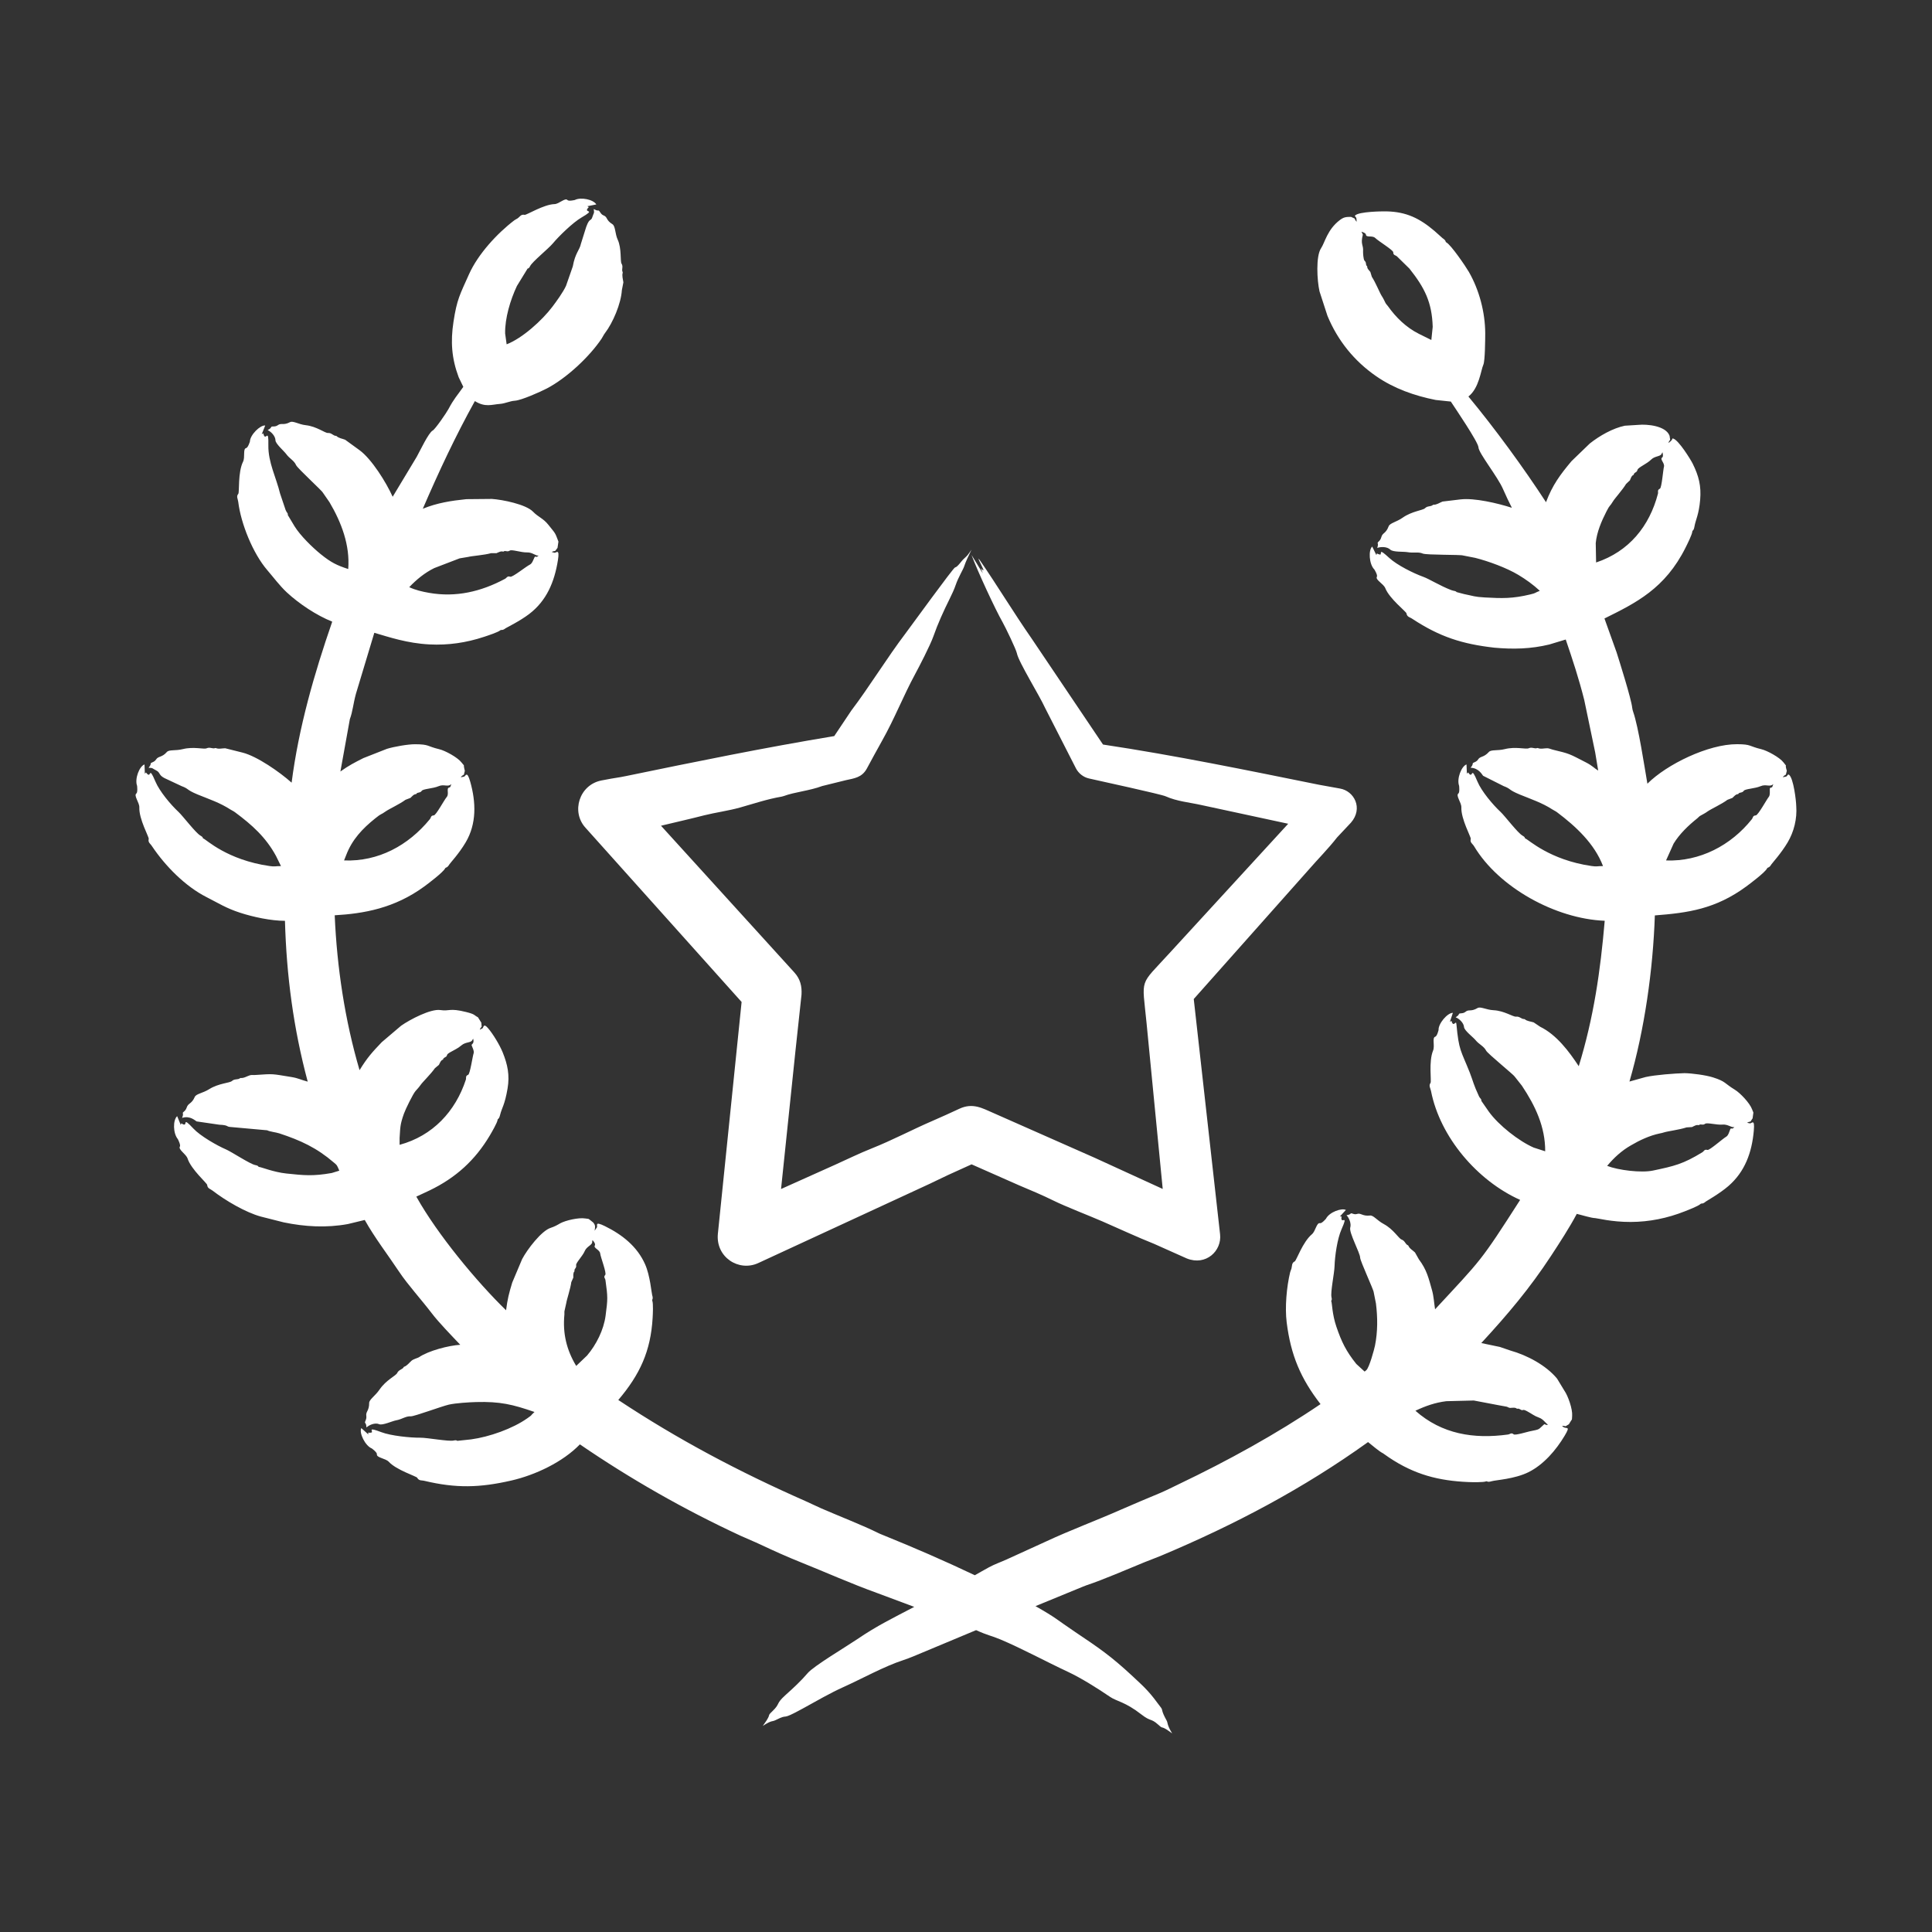 <svg id="Layer_1" viewBox="0 0 500 500" xmlns="http://www.w3.org/2000/svg"><rect x="0" y="0" width="500" height="500" fill="#333333" stroke="none"/><path fill="#ffffff" clip-rule="evenodd" d="m160.674 201.1c.469-.07.943-.176 1.412-.273 17.825-3.677 35.847-7.364 53.814-10.328l4.432-6.622c4.633-6.098 9.184-13.583 14.116-20.086 1.245-1.641 12.274-16.874 12.721-16.941.68-.102 1.642-1.703 2.333-2.288.927-.848.915-.848 1.92-2.305-.748 1.572-1.474 3.011-1.915 4.37-.262.788-1.506 2.813-2.154 4.708-.413 1.216-.999 2.453-1.608 3.689-1.58 3.171-3.042 6.402-4.197 9.694-.788 2.238-3.643 7.77-4.739 9.792-3.067 5.662-5.248 11.377-8.585 17.295-1.329 2.348-2.596 4.731-3.896 7.115-1.278 2.327-3.248 2.501-5.431 2.993l-6.107 1.509c-3.369 1.251-7.103 1.537-9.924 2.586-.167.063-.374.115-.547.151-3.784.645-7.234 1.829-10.79 2.825-2.926.825-6.454 1.306-9.288 2.021-3.701.955-7.457 1.792-11.174 2.693l34.495 37.954c1.601 1.759 1.985 3.624 1.87 5.757l-1.58 14.665-3.718 35.641 13.949-6.26c3.159-1.421 6.313-2.974 9.489-4.236 5.398-2.145 10.472-4.856 15.768-7.143 2.328-.999 4.644-2.067 6.949-3.135 3.464-1.608 5.891-.16 8.842 1.123l26.178 11.573 17.599 8.061-4.186-42.977c-1.168-11.975-1.993-9.333 5.978-18.091l30.683-33.443-22.405-4.827c-3.185-.714-6.368-.958-9.322-2.279-1.203-.538-16.85-3.939-19.81-4.609-1.485-.334-2.674-1.306-3.355-2.543l-8.038-15.748c-1.45-3.2-6.847-11.865-7.279-14.09-.2-1.03-2.994-6.805-3.667-7.991-2.033-3.577-6.504-13.27-8.088-17.489l2.925 4.775-.48-1.306c.044-.009.206.229.318.362.123.044.246.098.374.151-.215-.731-2.155-4.315-.876-2.464 4.326 6.264 8.675 13.47 13.312 20.138l18.465 27.42c18.749 2.817 37.365 6.666 55.952 10.418l5.342.963c3.704.613 6.105 5.112 2.869 8.837l-3.583 3.814c-2.305 2.958-4.99 5.632-7.452 8.475l-29.645 33.353 6.815 60.892c.481 4.285-3.661 8.228-8.607 6.251l-8.501-3.796c-4.477-1.783-8.858-3.842-13.279-5.765-3.585-1.559-9.5-3.828-12.687-5.394-2.947-1.458-5.961-2.719-8.986-3.99l-12.252-5.414-6.017 2.73c-2.099.962-4.158 2.03-6.268 2.974l-42.929 19.846c-5.043 2.324-11.045-1.531-10.444-7.592l6.14-59.98-40.39-45.079c-3.789-4.122-1.638-11.12 4.114-12.245 1.671-.33 3.351-.628 5.025-.885zm298.033 2.454c-.128.445-.658.11-.681.6-.027.581.125 1.629-.279 2.101-.469.548-2.75 4.733-3.349 4.769-.832.049-.678.556-1.022.988-5.411 6.795-13.493 11-22.204 10.673l1.953-4.352c1.526-2.505 3.835-4.718 6.146-6.559.279-.231.508-.539.843-.698.631-.344 1.262-.671 1.836-1.095.821-.589 3.687-1.906 5.102-2.985l1.306-.504c.446-.423.86-.962 1.451-.97.028 0 .056-.026.073-.063.271-.515.951-.142 1.412-.803.357-.512 2.885-.561 4.331-1.184 1.475-.635 2.435.337 3.304-.565zm-36.644 92.876c2.272-1.34 4.86-2.552 7.485-3.098.363-.061.714-.15 1.072-.264 1.085-.344 3.921-.665 5.867-1.3l1.412-.088c.558-.266 1.133-.654 1.708-.486.022.009.05 0 .084-.026.513-.423.914.169 1.602-.336.52-.381 2.981.356 4.527.212 1.375-.128 2.387.902 3.036.619-.686.87-.812.017-1.061.582-.233.529-.484 1.601-1.033 1.917-.958.551-4.351 3.601-4.889 3.443-.797-.234-.847.319-1.334.617-4.958 3.033-7.233 3.56-12.766 4.723-3.037.638-8.964-.093-11.844-1.217 1.726-2.075 3.767-3.954 6.134-5.298zm-9.087-155.884c.273-2.834 1.479-5.649 2.774-8.185.972-1.902.801-1.121 1.686-2.603.453-.759 2.481-2.997 3.399-4.522l.983-.926c.234-.528.396-1.199.943-1.402.022-.009.034-.037.045-.08.141-.681.777-.421.977-1.236.155-.632 2.42-1.537 3.517-2.639.962-.968 2.41-.775 2.707-1.485.073-.166.145-.307.229-.431 0 0 .325 1.098-.05 1.35-.725.487.728 1.466.435 2.446-.195.653-.56 5.399-1.038 5.632-.76.371-.389.825-.508 1.299-2.193 8.405-7.475 14.963-16.008 17.808zm-25.241 223.105 2.182.397c.324.08.575.327.926.318.608-.017 1.301-.185 1.736.212.128.097.165-.23.921.212.82.479.317-.312 1.702.434 1.303.701 1.879 1.236 3.098 1.659 1.237.43 1.815 1.674 2.35 1.775-.858.382-.663-.366-1.122.035-1.546 1.348-.767 1.157-3.695 1.749-.482.097-3.707 1.079-4.08.768-.649-.541-.92-.035-1.496.044-8.834 1.212-17.091-.084-23.951-6.153 2.633-1.244 5.083-2.106 7.993-2.473l7.117-.177zm-241.618-24.49c-.106.327-.011.678-.05 1.025-.479 4.889.563 9.189 3.053 13.313l2.808-2.684c2.386-2.801 4.32-6.643 4.8-10.34.567-4.361.588-4.672-.034-9.164-.078-.564-.59-.729-.05-1.378.39-.469-1.218-4.607-1.317-5.534-.106-.993-1.816-1.385-1.379-2.075.248-.39-.424-1.276-.625-1.367-.039.157-.062.325-.062.519-.023.773-1.434 1.086-1.942 2.314-.529 1.277-2.335 3.063-2.216 3.647.158.775-.576.916-.419 1.482.011.035.011.07-.005.087-.391.399-.307 1.043-.302 1.625l-.53 1.192c-.182 1.561-1.198 4.603-1.289 5.368zm-33.742-192.135 6.575-2.525 2.171-.362c1.001-.264 4.236-.483 5.945-.972l1.429-.009c.564-.229 1.155-.6 1.725-.388.022.009.061-.009.084-.026.525-.403.904.221 1.619-.246.554-.362 2.947.52 4.51.467 1.356-.046 2.283.99 2.959.802-.738.773-.79-.061-1.066.478-.277.541-.592 1.578-1.161 1.855-1.017.497-4.547 3.354-5.113 3.159-.789-.272-.877.285-1.368.548-6.172 3.308-12.698 4.85-19.659 3.619-1.789-.316-3.448-.698-5.119-1.465 1.872-1.968 4.005-3.725 6.469-4.935zm-22.779 74.266c1.522-3.995 4.187-6.84 7.541-9.518 1.722-1.399 1.277-.772 2.69-1.792.845-.604 3.685-1.909 5.096-2.985l1.306-.504c.441-.423.854-.962 1.446-.97.028 0 .056-.026.072-.063.28-.511.961-.147 1.412-.803.35-.509 2.913-.567 4.337-1.184 1.455-.631 2.43.335 3.299-.565-.196.581-.184.848-.547.911-.811.142.041 1.653-.625 2.435-.697.818-2.766 4.733-3.355 4.769-.841.051-.666.547-1.027.988-5.562 6.796-13.317 11.015-22.199 10.673zm13.82 73.215c.196-2.817.085-3.348 1.111-6.269.405-1.153 2.355-5.147 3.003-5.872.458-.521.932-1.016 1.323-1.59.542-.782 2.651-2.807 3.701-4.326l1.038-.863c.274-.523.48-1.184 1.033-1.352.168-.05-.183-.21.631-.654.775-.423-.065-.49 1.205-1.228 1.213-.704 2.016-1.005 2.953-1.81 1.097-.942 2.45-.628 2.796-1.332.078-.15.156-.283.246-.405.371 1.466-.535 1.32-.391 1.747.123.363.718 1.492.508 2.041-.245.639-.919 5.363-1.412 5.56-.786.315-.446.775-.603 1.273-2.678 8.175-8.549 14.529-17.142 16.853zm263.75-208.132c-3.211-1.615-5.899-4.204-7.971-7.143-.195-.283-.48-.521-.636-.839-.301-.617-.592-1.237-.971-1.801-.494-.746-1.595-3.508-2.562-4.954l-.38-1.252c-.324-.443-.882-.874-.809-1.43.006-.026-.017-.055-.045-.072-.467-.316-.065-.894-.636-1.393-.343-.299-.413-2.213-.396-2.429.13-1.74-.724-1.731-.056-4.343l-.363-.759c.001 0 1.13.31 1.161.759.06.85 1.646.125 2.423.883.875.853 4.644 3.125 4.644 3.681 0 .822.555.71.965 1.068l3.232 3.17c3.932 4.962 5.828 8.692 6.017 15.069l-.352 3.401zm97.698 122.247c-.02-1.38-.688-7.142-1.853-8.105-.342-.283-.461.394-.787.469l-.854.159c.279-.371.491-.503.815-.68l.24-.981c-.695-2.28.372-.56-.871-2.189-.977-1.28-4.196-3.036-5.716-3.399-3.318-.793-2.552-1.281-6.285-1.297-7.43-.032-18.188 5.203-23.209 10.224-.776-4.503-2.306-14.673-3.673-18.575-.123-.345-.223-.733-.257-1.079-.23-2.281-3.353-12.176-4.035-14.319l-3.148-8.785c8.107-4.02 15.68-7.699 20.999-18.363.418-.837 1.673-3.33 1.73-4.105.034-.46.354-.073.575-1.385.277-1.645 1.148-3.051 1.468-6.905.291-3.505-.339-6.097-1.937-9.315-.531-1.068-3.635-6.1-5.04-6.489-.49-.135.246.119-1.245 1.149.106-.388.251-.582.452-.84l-.151-1.033c-.964-2.624-5.896-3.042-8.06-2.824l-3.533.22c-3.131.664-6.514 2.59-9.059 4.607l-4.728 4.566c-2.929 3.489-4.94 6.198-6.597 10.62-5.819-8.943-13.201-19.047-20.083-27.351 2.785-2.146 3.229-6.844 3.868-8.237.443-.965.482-6.63.486-8.131-.026-5.41-1.542-11.202-4.248-15.901-.807-1.402-4.585-6.941-5.81-7.61-.373-.203.092-.376-.988-1.103l-2.093-1.871c-3.84-3.255-7.249-4.94-12.375-5.06-1.342-.032-7.06.067-8.105 1.016-.392.355.367.189.313 1.28l.028.388c-.29-.299-.396-.512-.519-.828l-.943-.434c-1.221.016-1.82.01-2.897.831-3.262 2.486-3.862 5.826-4.839 7.265-1.409 2.059-1.047 8.409-.413 11.188l2.06 6.339c2.656 6.396 6.922 11.702 12.659 15.653 4.601 3.167 9.898 5.029 15.35 6.109l3.913.414c1.088 1.66 7.088 10.475 7.15 11.839.071 1.547 5.032 7.66 6.391 10.878.698 1.622 1.473 3.203 2.261 4.775-3.664-1.181-9.721-2.606-13.312-2.171l-4.639.556c-.781.301-1.496.857-2.339.822-.045-.008-.078.016-.117.044-.688.544-1.398.172-2.082.866-.516.523-3.435.783-5.755 2.427-1.612 1.142-3.318 1.388-3.645 2.243-.763 1.999-1.578 1.582-1.909 2.841-.269 1.024-1.033 1.219-.927 1.52.168.512-.045.874-.112 1.245.899-.354 2.543-.365 3.372.432.717.69 3.41.472 4.443.654 1.68.296 2.76-.155 3.98.371.903.389 9.846.252 10.382.486l3.159.617c3.471.876 8.132 2.59 11.152 4.396 1.975 1.18 3.894 2.563 5.576 4.132-1.53.605-.847.547-2.456.937-4.592 1.112-7.325 1.03-11.75.786-2.765-.153-2.953-.391-5.386-.875l-1.943-.512c-.266-.365-.618-.23-1.362-.51-2.875-1.085-5.687-2.877-7.267-3.445-2.545-.915-6.778-3.028-8.803-4.89-2.846-2.617-1.871-1.2-2.305-.857-1.059-.153-.806-.64-1.021.142l-1.077-2.224c-1.016.875-.834 4.571.553 5.933.002.002.905 1.447.653 1.88-.465.797 1.721 1.804 2.182 2.967 1.08 2.723 5.4 6.057 5.47 6.498.157.991.885.97 1.541 1.439 7.096 4.664 12.904 6.508 21.188 7.451 4.853.441 9.433.343 14.234-.82l4.259-1.29c1.803 5.274 3.418 10.194 4.789 15.644l2.83 13.562c.268 1.572.508 3.142.781 4.714-1.045-.621-1.445-1.229-3.126-2.093-4.546-2.336-4.089-2.219-8.691-3.336-.458-.107-.882-.353-1.373-.353-.832 0-1.708.284-2.456-.064-.034-.008-.078-.008-.123.011-.709.282-1.353-.336-2.227.061-.719.327-3.342-.494-6.151.212-1.937.486-3.549.08-4.153.75-1.333 1.478-2.245 1.045-2.78 1.934-.45.748-1.37.742-1.384 1.042-.028.53-.352.785-.558 1.103 2.185.051 3.057 1.941 3.232 2.075l5.297 2.665c2.042.762 1.08.888 4.147 2.171 3.007 1.23 5.854 2.168 8.496 3.886.396.255.837.44 1.217.733 4.794 3.607 9.674 8.097 11.878 13.913-1.612 0-1.493.2-2.942-.009-10.871-1.566-16.323-6.837-17.119-7.106-.342-.117.147-.241-.787-.768-1.235-.696-4.561-5.103-5.665-6.129-1.999-1.858-4.945-5.362-5.989-7.873-1.782-4.284-1.061-.79-2.171-2.023-.218-.242-.134-.535-.553.008l-.101-2.401c-1.293.446-2.589 3.686-1.914 5.536 0 .001.201 1.693-.184 1.978-.749.553.812 2.354.765 3.593-.115 3.01 2.539 7.73 2.434 8.148-.252.999.451 1.23.865 1.925 6.338 10.622 21.037 18.774 33.803 19.281-1.116 13.015-2.85 25.059-6.72 37.636-2.527-3.85-5.777-8.161-9.975-10.205l-1.697-1.14c-.793-.255-1.686-.281-2.305-.819-.028-.026-.078-.037-.123-.037-.785.025-1.173-.735-2.121-.626-.8.092-3.017-1.527-5.861-1.668-1.86-.092-3.333-1.017-4.114-.556-1.736 1.026-2.254.238-3.126.979-.663.563-1.546.257-1.658.538-.195.504-.592.635-.882.875.885.329 2.086 1.41 2.172 2.534.069.899 2.389 2.643 2.947 3.336.954 1.183 2.178 1.58 2.78 2.773.374.741 7.225 6.312 7.385 6.7l1.875 2.377c3.441 5.155 6.052 10.634 6.017 16.959l-2.986-.964c-3.784-1.654-9.034-5.737-11.593-9.286l-1.948-2.808c.074-.526-.296-.506-.631-1.228-1.447-3.118-1.38-3.53-2.339-6.037-2.37-5.955-2.826-5.635-3.478-12.572-.111-1.182-.599.714-1.144-.451-.105-.225.043-.599-.542-.166l.77-2.324c-1.447 0-3.804 2.845-3.701 4.433 0 .001-.372 1.612-.865 1.748-.867.24-.05 2.355-.558 3.585-1.187 2.873-.366 7.954-.659 8.368-.53.75-.028 1.322.123 2.093 2.335 11.952 11.995 23.224 23.069 28.19-10.416 16.245-9.931 15.266-22.015 28.312-.274-1.719-.35-3.38-.781-4.907-.908-3.214-1.359-5.293-3.41-8.026l-1.01-1.784c-.597-.582-1.418-.988-1.713-1.757-.023-.035-.056-.07-.101-.087-.711-.291-.733-1.153-1.652-1.494-.78-.289-2.058-2.636-4.616-4.016-1.76-.949-2.671-2.3-3.539-2.198-1.962.231-2.407-.74-3.349-.414-.821.284-1.434-.337-1.641-.116-.363.379-.759.345-1.111.443.657.667 1.29 2.139.971 3.203-.385 1.284 2.553 6.561 2.562 7.797.006.829 3.531 8.413 3.511 8.95l.575 2.889c.457 3.608.471 7.344-.246 10.911-.176.876-1.48 5.768-2.272 6.384-.139.113-.273.22-.413.334l-2.155-1.978c-2.681-3.349-3.811-5.725-5.146-9.614-1.111-3.237-1.114-6.166-1.317-6.578-.139-.285.279-.113.05-1.058-.312-1.29.731-6.168.787-8.017.082-2.697.711-7.092 1.797-9.552 1.849-4.188-.052-1.283-.028-2.94.006-.418.282-.407-.379-.407l1.54-1.677c-1.056-.575-4.262.524-5.152 2.27-.001.001-1.059 1.253-1.535 1.147-.908-.203-1.133 2.056-2.104 2.87-2.381 1.993-4.014 6.807-4.432 7.009-.852.412-.663 1.195-.865 1.888-.095.31-.257.619-.335.938-.912 3.794-1.385 9.065-.893 12.978 1.071 8.522 3.636 14.535 8.758 21.143-11.491 7.788-24.09 14.701-36.594 20.676-1.646.787-3.293 1.642-4.99 2.357-3.332 1.395-6.687 2.791-10.036 4.265-6.425 2.843-13.084 5.289-19.525 8.299l-10.086 4.6c-1.518.69-3.103 1.228-4.571 2.03-1.234.663-2.439 1.378-3.662 2.058-8.343-3.948-15.389-6.998-23.901-10.453-.335-.133-.681-.266-.999-.425-4.076-2.041-10.374-4.477-14.831-6.419-1.379-.6-2.713-1.28-4.075-1.879-17.216-7.589-33.001-15.931-48.467-26.177 5.588-6.578 8.384-12.622 8.886-21.241.055-.951.195-3.673-.084-4.439-.152-.419.333-.303-.039-1.494-.158-.506-.526-4.994-1.814-7.919-2.043-4.641-5.962-7.711-10.404-9.896-2.83-1.392-1.836-.11-2.065.301l-.603.883c.113-.865.307-1.341-.363-2.119-1.527-1.195-.81-.847-2.093-1.059-1.642-.272-5.012.482-6.436 1.253-.748.443-1.529.874-2.445 1.167-2.407.728-6.128 5.62-7.435 8.121l-2.557 6.064c-.835 2.766-1.224 4.257-1.591 7.16-7.614-7.388-17.766-19.667-23.131-29.248-.028-.054-.061-.116-.095-.167l3.388-1.581c6.829-3.284 11.839-7.849 15.646-14.266.443-.746 1.918-3.297 1.993-3.982.051-.467.338-.01.664-1.352.438-1.801 1.196-2.515 1.92-6.789.584-3.444.037-6.193-1.295-9.445-.735-1.794-2.464-4.707-3.807-6.234-1.183-1.346-1.092-.079-1.384.09l-.709.371c.134-.371.279-.556.497-.796l-.089-1.032-.871-1.395c-1.106-.577-.666-.763-3.048-1.36-4.416-1.107-4.273-.148-6.687-.51-2.466-.37-7.836 2.421-10.159 4.06l-5.007 4.256c-2.501 2.625-3.727 3.968-5.744 7.239-3.793-12.923-5.852-26.584-6.43-40.082 7.483-.429 15.452-1.795 23.187-7.459 1.061-.777 4.87-3.654 5.381-4.67.189-.376.475.003 1.094-1.025.244-.405 2.47-2.739 4.231-5.713 2.872-4.852 2.673-10.393 1.194-15.661-.868-3.094-1.227-1.441-1.619-1.35l-.854.159c.279-.371.491-.503.821-.68l.24-.981c-.588-2.33.215-.758-.876-2.189-.979-1.283-4.189-3.037-5.71-3.399-3.324-.792-2.545-1.28-6.285-1.297-1.881-.008-5.5.635-7.295 1.192l-6.101 2.401c-2.345 1.19-3.711 1.88-5.933 3.46l2.445-13.542c.732-1.957.893-4.087 1.563-6.533l4.767-15.82c3.8 1.11 8.503 2.715 14.278 3.009 4.85.246 9.525-.438 14.133-1.967.895-.297 3.57-1.169 4.17-1.67.341-.285.452.182 1.401-.548.207-.159 3.67-1.836 6.078-3.672 4.54-3.459 6.558-8.313 7.457-13.95.509-3.194-.485-1.828-.899-1.914l-.714-.205c.34-.185.581-.229.904-.264l.603-.795.24-1.625c-.933-2.476-.708-1.957-2.607-4.351-1.348-1.701-2.574-1.952-3.98-3.399-1.834-1.888-7.841-3.102-10.639-3.293l-6.603.061c-3.895.394-7.589.968-11.275 2.481 4.152-9.603 8.383-18.672 13.475-27.863 2.703 1.693 4.372.88 6.542.724 1.317-.105 2.495-.733 3.807-.82 1.642-.091 6.568-2.28 8.245-3.153 5.078-2.644 11.006-8.152 14.211-12.917.301-.458.513-.97.848-1.402 2.08-2.706 4.178-7.686 4.387-11.116l.396-2.05c-.112-.855-.413-1.694-.167-2.488.011-.046 0-.089-.017-.133-.379-.836.245-1.351-.302-2.242-.357-.582.056-3.951-.977-6.163-.712-1.524-.564-3.523-1.379-4.025-1.759-1.084-1.18-1.86-2.311-2.278-.745-.276-.993-1.275-1.289-1.254-.547.044-.865-.237-1.228-.388.205 1.224-.026.982-.296 1.908-.494 1.696-.825-.265-2.071 4.051l-.943 3.011c-.362 1.734-1.481 2.355-2.11 5.881l-1.753 5.024c-.725 1.603-2.472 4.026-3.55 5.446-2.663 3.509-7.737 8.117-11.817 9.694l-.391-2.809c-.073-3.947 1.342-8.664 3.048-12.288l2.673-4.354c.072-.326.344.052.743-.785.534-1.12 4.753-4.521 5.878-5.872 1.615-1.94 5.204-5.41 7.362-6.674 3.975-2.328.687-1.104 1.663-2.409.239-.32.485-.209-.089-.548l2.322-.46c-.766-1.29-4.011-1.955-5.559-1.155 0 0-1.577.39-1.909.017-.603-.676-2.176 1.023-3.355 1.051-2.754.067-7.28 2.871-7.714 2.78-.987-.207-1.199.473-1.842.909-.268.179-.581.31-.843.504-4.477 3.405-9.413 8.791-11.716 13.941-2.391 5.348-3.134 6.489-4.03 12.341-.786 5.132-.473 9.485 1.345 14.329l1.2 2.49c-1.598 2.279-2.412 3.04-3.857 5.774-.485.919-3.403 5.179-4.064 5.527-1.075.566-3.274 5.258-4.131 6.796l-6.229 10.348c-1.697-3.754-5.413-9.73-8.557-12.042l-3.745-2.719c-.765-.301-1.658-.38-2.244-.962-.022-.026-.067-.037-.123-.037-.729 0-1.126-.818-2.082-.75-.759.054-2.908-1.702-5.738-2.012-1.88-.206-3.272-1.21-4.08-.785-1.733.909-2.271.118-3.171.794-.713.535-1.54.163-1.674.451-.229.484-.625.6-.938.811.861.384 2.006 1.524 2.021 2.658.012.868 2.247 2.803 2.746 3.495.938 1.299 2.03 1.654 2.595 2.922.363.814 6.776 6.67 6.921 7.108l1.714 2.473c3.091 5.237 5.334 11.114 4.85 17.295-2.912-.953-4.382-1.64-7.1-3.831-2.167-1.746-5.336-4.856-6.798-7.242l-1.747-2.912c.104-.515-.261-.518-.547-1.263l-1.44-4.273c-1.009-4.161-3.116-8.106-3.036-12.509.084-4.59-.627-1.116-1.194-2.657-.215-.582.077-.475-.519-.203l.899-2.252c-1.291-.156-3.924 2.436-3.963 4.158 0 .002-.485 1.587-.977 1.688-.882.181-.216 2.353-.798 3.523-1.367 2.749-.913 7.921-1.222 8.299-.595.726-.121 1.275-.022 2.091.681 5.632 3.806 13.377 7.541 17.702 1.505 1.742 3.18 4.01 5.029 5.728 3.205 2.977 7.712 5.96 11.755 7.577-4.633 13.399-8.668 27.326-10.51 41.67-3.053-2.741-8.958-6.848-12.71-7.786l-4.477-1.121c-.832 0-1.697.284-2.456-.064-.033-.008-.078-.008-.123.011-.703.282-1.342-.336-2.222.061-.723.326-3.34-.493-6.157.212-1.937.485-3.561.083-4.142.75-1.274 1.464-2.213 1.015-2.791 1.934-.48.764-1.366.745-1.384 1.042-.022.53-.352.785-.553 1.103 1.21.028.892.153 1.842.617 1.298.633.648 1.177 2.199 2.023l4.482 2.1c2.068.775 1.068.879 4.153 2.171 3.125 1.279 5.71 2.097 8.49 3.886.402.255.843.44 1.222.733 4.394 3.264 7.954 6.444 10.6 11.318l1.273 2.595c-1.603 0-1.496.2-2.942-.009-11.045-1.593-16.385-6.867-17.108-7.106-.359-.119.131-.251-.793-.768-1.231-.688-4.554-5.091-5.671-6.129-2.019-1.876-4.911-5.328-5.984-7.873-1.805-4.28-1.039-.801-2.171-2.023-.434-.469-.148-.391-.558.008l-.089-2.401c-1.324.457-2.594 3.712-1.92 5.536 0 .001.205 1.687-.19 1.978-.736.543.82 2.388.77 3.593-.124 3.027 2.536 7.704 2.428 8.148-.237.975.442 1.228.865 1.925 3.461 5.152 8.605 10.37 14.116 13.163 3.1 1.571 5.032 2.85 8.668 4.033 3.403 1.108 8 2.093 11.61 2.093.402 14.192 2.196 27.838 5.889 41.617-1.673-.43-2.445-.909-4.203-1.191-5.234-.839-4.43-.863-9.35-.53-.474.044-.96-.07-1.44.087-.793.258-1.541.779-2.372.689-.045 0-.089.017-.123.044-.638.495-1.423.095-2.127.743-.553.509-3.457.582-5.866 2.099-1.693 1.066-3.396 1.193-3.757 2.03-.796 1.846-1.689 1.534-2.076 2.719-.353 1.08-1.096 1.134-1.005 1.467.14.512-.089.866-.19 1.228 2.132-.684 3.51.827 3.756.909l5.894.857c2.265.095 1.833.468 2.651.565l9.718.875c.666.358 2.262.512 3.12.793 5.523 1.815 9.687 3.728 14.139 7.558.856.736.739.538 1.406 2.101l-1.942.6c-4.893.872-7.224.61-11.772.133-3.244-.34-6.573-1.688-7.005-1.688-.376 0 .023-.295-1.027-.493-1.347-.255-6.162-3.444-7.541-4.035-2.376-1.018-6.689-3.496-8.473-5.412-3.175-3.409-1.28-.445-2.752-1.138-.333-.157-.328-.463-.514.211l-.938-2.287c-1.128 1.046-1.078 4.429.179 5.95.001.001.791 1.512.53 1.917-.501.777 1.608 1.932 1.993 3.107.924 2.827 5.028 6.359 5.068 6.825.083.969.837 1.017 1.457 1.517 3.255 2.518 8.509 5.604 12.419 6.668l5.917 1.5c5.51 1.142 11.051 1.459 16.622.44l4.365-1.057c2.567 4.6 6.023 9.072 8.925 13.444 2.15 3.239 5.838 7.308 8.395 10.673 1.853 2.438 5.128 5.783 7.396 8.185-3.005.192-8.167 1.51-10.717 3.24-.255.173-1.407.455-1.887.883-.636.557-1.139 1.298-1.943 1.573-.039.008-.073.044-.089.087-.281.606-1.274.63-1.686 1.528-.327.715-2.866 1.77-4.599 4.326-1.054 1.555-2.651 2.529-2.651 3.426 0 2.074-.919 2.204-.743 3.336.151.968-.51 1.551-.307 1.792.346.416.285.839.352 1.21.691-.66 2.228-1.314 3.288-.849.845.372 3.398-.822 4.376-.996 1.59-.283 2.461-1.112 3.818-1.042.879.045 8.006-2.61 9.857-3.029 1.732-.391 5.184-.611 6.994-.661 6.258-.173 9.49.611 15.149 2.569-1.358 1.228-.245.494-1.842 1.624-3.809 2.694-9.85 4.829-14.552 5.464l-3.383.362c-.33.145-.182-.282-1.139-.061-1.29.298-6.853-.751-8.652-.733-2.614.027-7.615-.498-10.064-1.43-3.585-1.365-2.21-.378-2.462.07-1.067.261-.979-.318-.904.513l-1.825-1.642c-.623 1.234.999 4.581 2.735 5.279.001 0 1.371 1.003 1.301 1.494-.132.912 2.256 1.052 3.081 1.949 1.972 2.144 7.133 3.738 7.351 4.132.484.873 1.176.606 1.926.813 8.11 1.921 14.212 1.793 22.45-.098 6.177-1.418 13.304-4.769 17.728-9.358 13.18 9.017 27.065 16.917 41.551 23.635 1.747.812 3.544 1.509 5.269 2.331 3.388 1.598 6.798 3.133 10.248 4.511 6.631 2.665 13.112 5.562 19.765 7.963l9.696 3.619c-5.588 2.94-9.467 4.771-14.803 8.397-2.774 1.885-11.237 6.918-12.782 8.756-1.68 1.971-3.639 3.796-5.716 5.652-2.66 2.4-1.253 2.133-3.427 4.219-.307.301-.776.724-.82.964-.201.9-.954 1.81-1.641 2.815 2.41-1.571 2.324-1.002 3.349-1.518 3.824-1.922.657.518 7.122-3.046 3.261-1.797 7.03-3.974 10.371-5.475 4.858-2.183 10.567-5.375 15.562-6.999.837-.275 1.68-.602 2.529-.946 5.381-2.276 10.806-4.485 16.265-6.798 3.076 1.402 3.877 1.393 6.302 2.411 5.433 2.282 11.831 5.745 17.382 8.336 3.482 1.625 7.812 4.35 10.996 6.524 1.722 1.176 3.855 1.245 8.082 4.537 2.495 1.944 2.46.938 4.348 2.632.296.273.737.669.949.722.86.159 1.725.894 2.685 1.563-1.378-2.223-1.092-2.713-1.423-3.31-1.536-2.771-.938-2.641-1.457-3.347-2.943-4.002-3.748-4.792-7.362-8.148-5.742-5.33-8.637-7.258-14.965-11.513-4.938-3.32-4.511-3.396-10.164-6.622l12.146-4.989c.335-.14.67-.281 1.016-.397 4.379-1.447 10.674-4.192 15.177-6.029 1.418-.573 2.858-1.086 4.281-1.687 18.9-7.945 36.736-17.352 53.445-29.355 1.097.858 2.853 2.411 3.896 2.922l1.518 1.06c6.631 4.445 12.882 6.045 20.613 6.367.883.037 3.789.095 4.477-.168.419-.16.24.32 1.502-.054 1.058-.314 5.898-.549 9.5-2.331 3.923-1.941 7.148-5.723 9.355-9.41 1.721-2.875.354-1.59-.441-2.392l-.24-.167c.38-.055.62-.009.938.078l.848-.512c1.023-1.792.733-.684.854-2.215.134-1.684-1.056-5.133-2.004-6.471l-1.903-3.134c-2.836-3.444-7.758-6.05-12.029-7.247l-2.768-.946-4.812-1.005c6.841-7.414 12.54-14.157 18.035-22.541 2.183-3.332 4.814-7.372 6.676-10.893 1.364.313 3.687 1.07 4.817 1.103.525.015 4.189 1.005 9.137.988 4.836-.017 9.49-.968 13.988-2.745.859-.339 3.519-1.364 4.069-1.899.31-.301.482.15 1.367-.626.143-.125 3.604-2.065 5.855-4.016 4.283-3.71 6.093-8.681 6.586-14.364.28-3.223-.535-1.8-1.016-1.864l-.742-.157c.335-.205.564-.266.899-.318l.547-.839c.226-2.06.351-.993-.156-2.366-.583-1.578-3.045-4.187-4.443-5.032-2.693-1.629-2.307-2.133-5.649-3.188-1.867-.59-5.438-1.067-7.39-1.095-2.502.065-7.519.444-10.03.999l-4.203 1.173c3.9-13.438 6.089-28.827 6.57-42.995 8.552-.659 15.692-1.636 23.661-7.494 1.06-.779 4.872-3.65 5.386-4.67.188-.374.515-.033 1.094-1.025.145-.249 2.57-2.906 4.231-5.713 1.637-2.767 2.469-6.129 2.222-9.385z" fill-rule="evenodd"></path></svg>